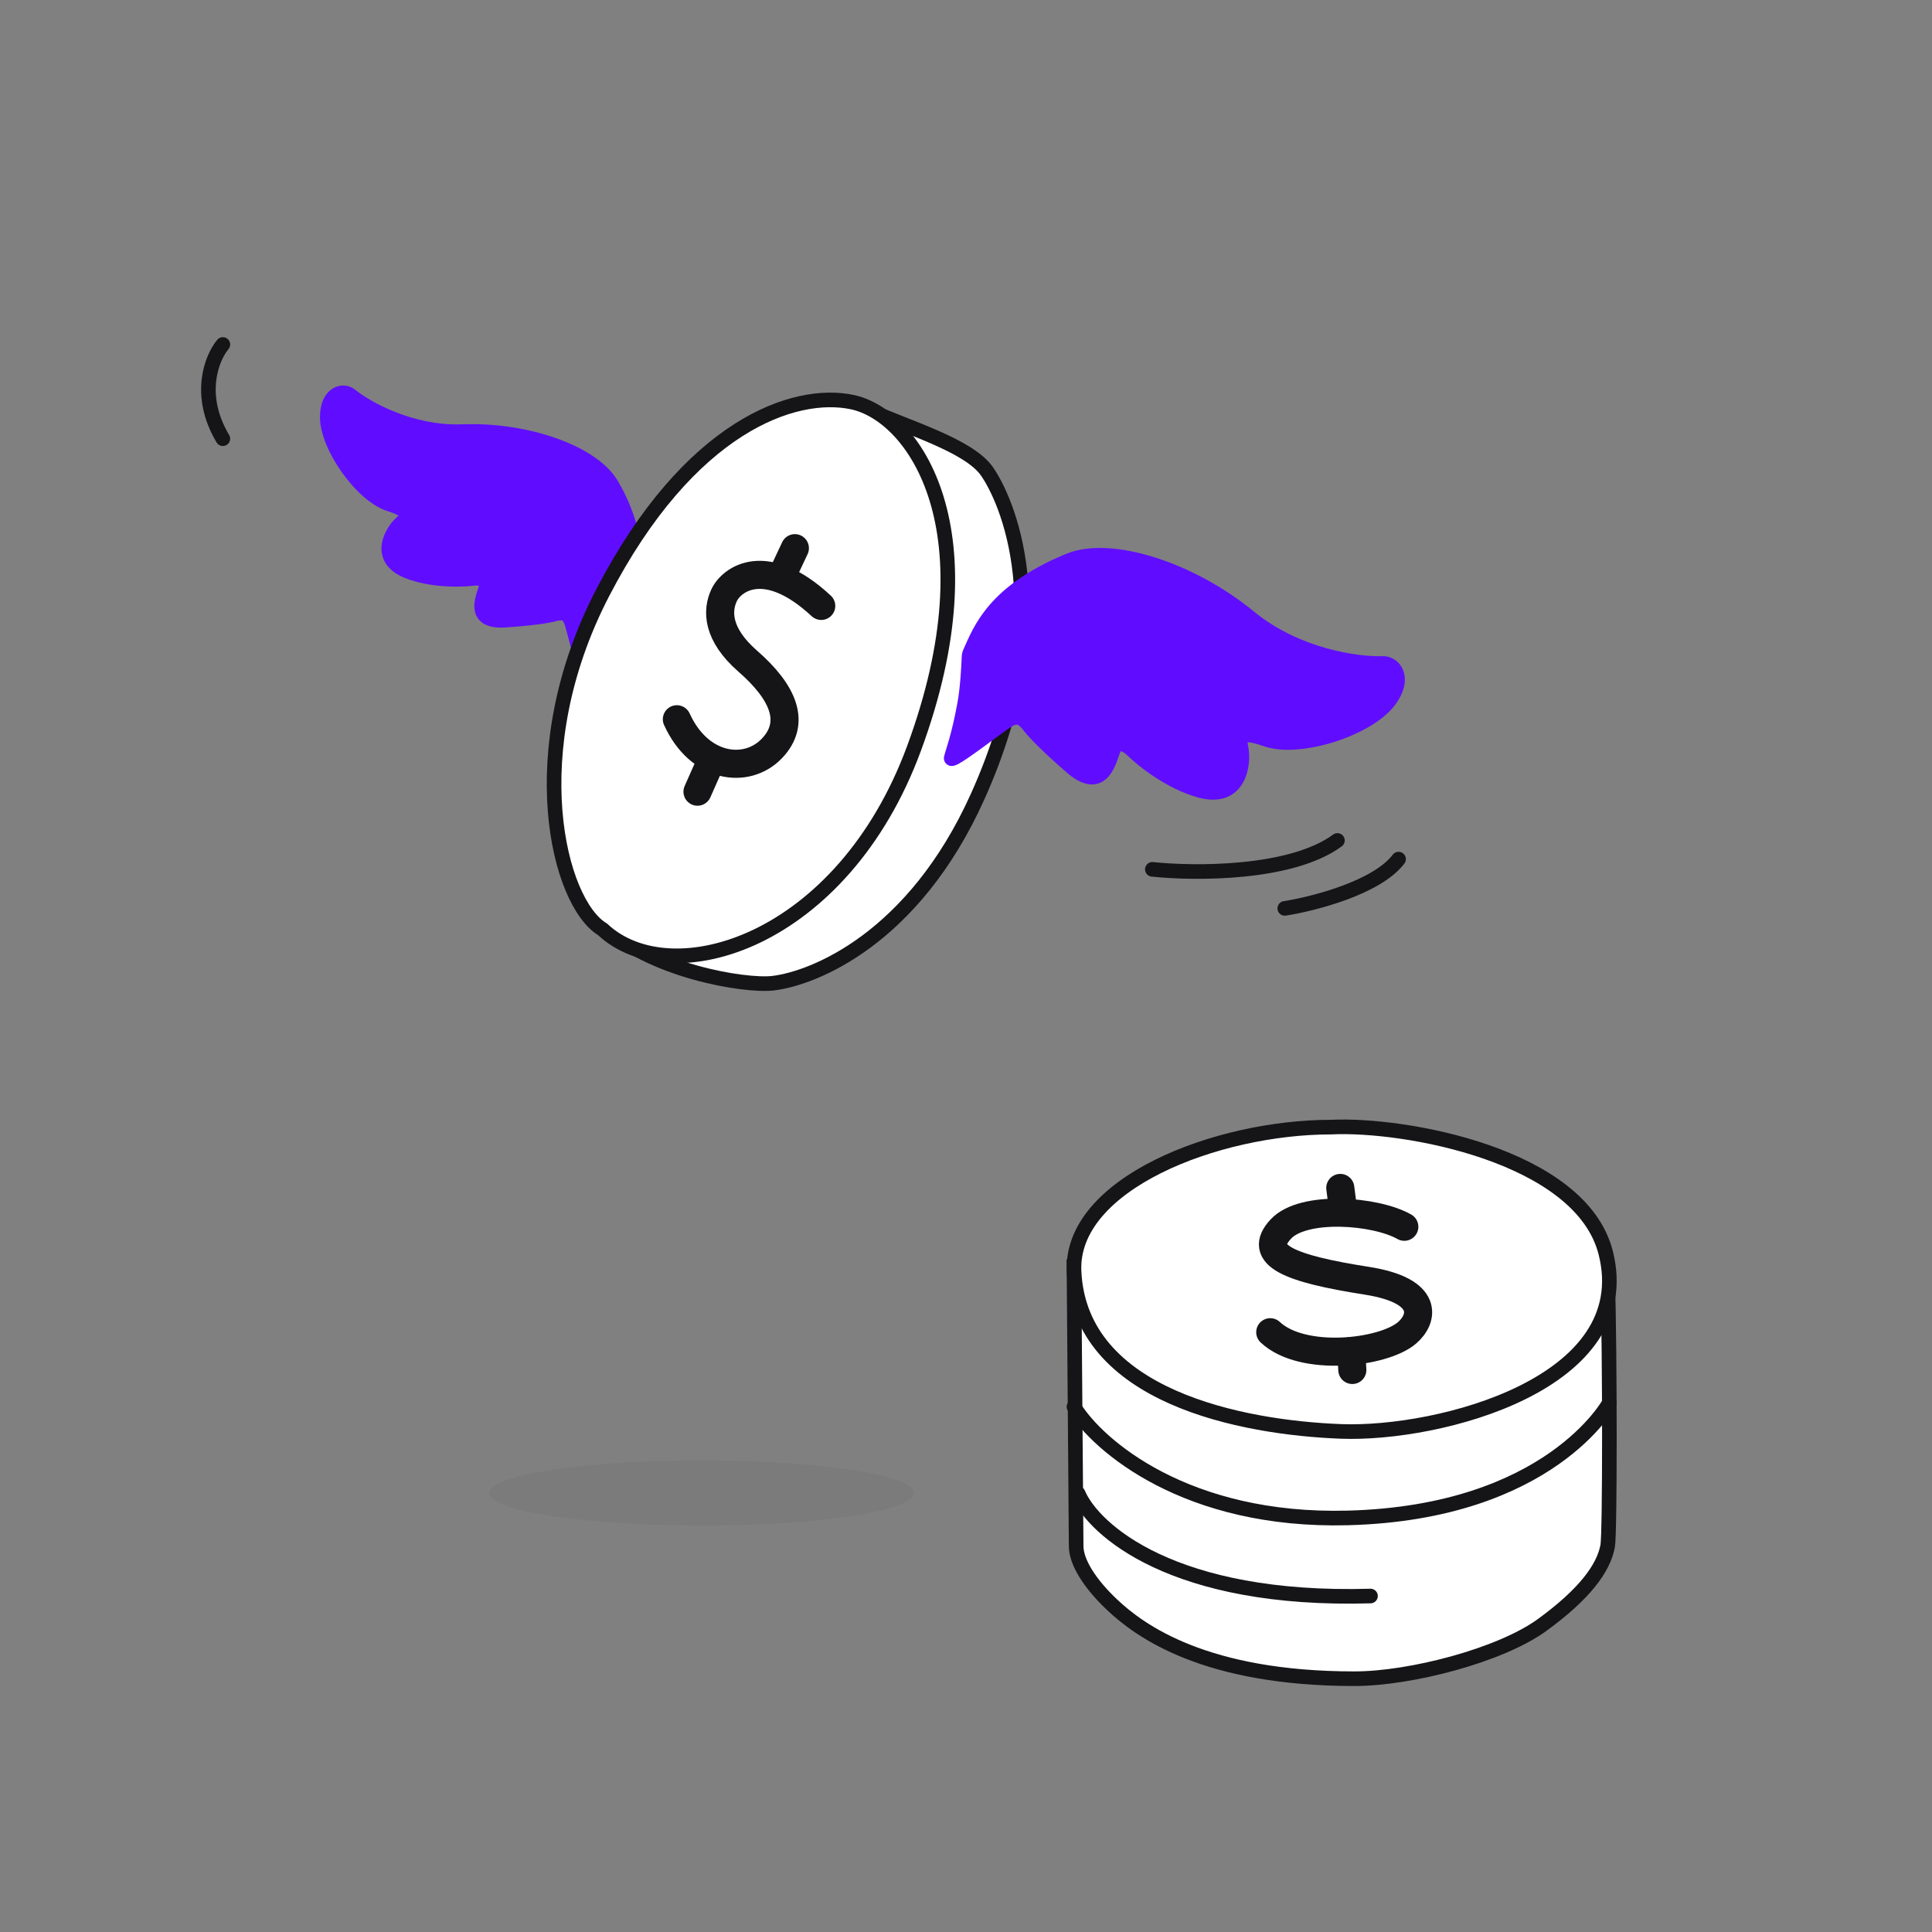 <?xml version="1.0" encoding="UTF-8"?> <svg xmlns="http://www.w3.org/2000/svg" width="172" height="172" viewBox="0 0 172 172" fill="none"><rect x="0" y="0" width="172" height="172" fill="#808080" stroke="none"/><path d="M95.807 137.638L95.612 112.785L143.126 113.66C143.328 120.865 143.33 136.537 143.126 137.638C142.754 139.644 141.033 141.94 137.297 144.662C133.561 147.383 125.544 149.451 120.579 149.451C107.327 149.451 101.522 145.239 99.017 142.876C97.012 140.986 95.807 139.064 95.807 137.638Z" fill="white" stroke="#151417" stroke-width="1.3" stroke-linecap="round"></path><path d="M142.952 111.529C140.75 102.843 125.036 100.022 118.506 100.343C108.276 100.343 95.258 105.408 95.62 113.189C96.14 124.376 110.62 127.099 119.373 127.434C128.126 127.769 145.9 123.152 142.952 111.529Z" fill="white" stroke="#151417" stroke-width="1.3" stroke-linecap="round"></path><path d="M95.978 132.951C97.357 136.21 104.493 142.601 122.011 142.089" stroke="#151417" stroke-width="1.3" stroke-linecap="round"></path><path d="M95.612 125.242C97.743 128.699 105.603 135.517 120.002 135.136C138.002 134.659 143.278 124.885 143.278 124.885" stroke="#151417" stroke-width="1.3" stroke-linecap="round"></path><path d="M54.441 43.146C57.469 48.291 56.425 52.49 56.001 54.366C55.963 54.533 55.889 54.687 55.782 54.82C55.433 55.256 54.602 56.316 54.039 57.207C53.168 58.584 52.562 59.685 52.353 60.158C52.143 60.632 51.114 55.912 50.837 55.269C50.56 54.626 50.23 54.487 49.493 54.628C48.873 54.832 47.179 55.069 44.949 55.211C41.806 55.412 43.132 52.94 43.291 52.233C43.418 51.667 42.88 51.394 42.08 51.497C41.033 51.632 38.413 51.693 36.306 50.857C33.672 49.812 34.685 47.675 35.531 46.751C36.035 46.2 37.177 45.663 34.69 44.881C32.203 44.098 29.141 39.751 29.136 37.141C29.132 35.054 30.511 34.637 31.206 35.2C32.625 36.347 36.604 38.599 41.172 38.424C46.881 38.206 52.758 40.286 54.441 43.146Z" fill="#600DFF"></path><path d="M56.001 54.366L56.635 54.509L56.635 54.509L56.001 54.366ZM54.441 43.146L53.881 43.477L54.441 43.146ZM41.172 38.424L41.196 39.074L41.172 38.424ZM31.206 35.2L31.615 34.694L31.616 34.694L31.206 35.2ZM29.136 37.141L29.786 37.139L29.136 37.141ZM35.531 46.751L35.052 46.312L35.052 46.312L35.531 46.751ZM36.306 50.857L36.546 50.253L36.306 50.857ZM42.08 51.497L41.998 50.852L41.998 50.852L42.08 51.497ZM43.291 52.233L42.657 52.091L42.657 52.091L43.291 52.233ZM44.949 55.211L44.989 55.86L44.949 55.211ZM49.493 54.628L49.291 54.01L49.331 53.997L49.373 53.989L49.493 54.628ZM54.039 57.207L53.49 56.86L54.039 57.207ZM55.782 54.82L55.275 54.414L55.275 54.414L55.782 54.82ZM55.367 54.224C55.784 52.382 56.776 48.397 53.881 43.477L55.002 42.816C58.161 48.185 57.067 52.598 56.635 54.509L55.367 54.224ZM53.881 43.477C53.156 42.243 51.441 41.076 49.098 40.244C46.784 39.421 43.969 38.968 41.196 39.074L41.148 37.775C44.084 37.662 47.063 38.14 49.535 39.018C51.979 39.886 54.044 41.189 55.002 42.816L53.881 43.477ZM41.196 39.074C36.425 39.256 32.297 36.919 30.797 35.706L31.616 34.694C32.953 35.776 36.783 37.941 41.148 37.775L41.196 39.074ZM30.797 35.706C30.678 35.609 30.475 35.576 30.275 35.713C30.08 35.846 29.784 36.228 29.786 37.139L28.486 37.144C28.484 35.966 28.875 35.096 29.543 34.64C30.205 34.187 31.039 34.227 31.615 34.694L30.797 35.706ZM29.786 37.139C29.788 38.243 30.463 39.847 31.512 41.318C32.562 42.791 33.846 43.933 34.886 44.26L34.495 45.501C33.048 45.045 31.557 43.623 30.453 42.074C29.348 40.523 28.489 38.649 28.486 37.144L29.786 37.139ZM34.886 44.26C35.526 44.462 36.001 44.667 36.322 44.898C36.65 45.134 36.938 45.496 36.877 45.983C36.828 46.373 36.561 46.655 36.422 46.794C36.34 46.877 36.25 46.959 36.181 47.022C36.107 47.091 36.052 47.143 36.01 47.19L35.052 46.312C35.135 46.221 35.227 46.136 35.301 46.067C35.382 45.992 35.444 45.935 35.502 45.878C35.558 45.821 35.587 45.785 35.601 45.764C35.615 45.743 35.595 45.766 35.587 45.823C35.564 46.009 35.703 46.055 35.562 45.954C35.413 45.846 35.098 45.691 34.495 45.501L34.886 44.26ZM36.01 47.19C35.641 47.592 35.284 48.216 35.263 48.782C35.253 49.045 35.314 49.292 35.481 49.522C35.652 49.759 35.969 50.024 36.546 50.253L36.065 51.462C35.325 51.168 34.781 50.774 34.428 50.287C34.071 49.794 33.944 49.252 33.964 48.735C34.002 47.74 34.575 46.833 35.052 46.312L36.01 47.19ZM36.546 50.253C38.51 51.032 41.005 50.98 41.998 50.852L42.162 52.142C41.06 52.284 38.316 52.354 36.065 51.462L36.546 50.253ZM41.998 50.852C42.464 50.792 42.964 50.823 43.358 51.051C43.566 51.171 43.754 51.352 43.863 51.604C43.973 51.857 43.981 52.124 43.925 52.374L42.657 52.091C42.664 52.059 42.652 52.08 42.672 52.125C42.691 52.17 42.718 52.184 42.708 52.177C42.692 52.168 42.643 52.146 42.543 52.134C42.446 52.122 42.318 52.121 42.161 52.142L41.998 50.852ZM43.925 52.374C43.896 52.502 43.846 52.652 43.803 52.778C43.756 52.917 43.708 53.059 43.663 53.209C43.571 53.519 43.516 53.798 43.53 54.022C43.542 54.22 43.601 54.319 43.708 54.392C43.85 54.489 44.185 54.608 44.909 54.562L44.989 55.86C44.142 55.914 43.464 55.8 42.975 55.468C42.451 55.111 42.262 54.586 42.233 54.103C42.205 53.645 42.315 53.186 42.418 52.84C42.471 52.663 42.528 52.496 42.571 52.366C42.62 52.222 42.646 52.14 42.657 52.091L43.925 52.374ZM44.909 54.562C46.013 54.492 46.979 54.398 47.742 54.298C48.52 54.196 49.044 54.092 49.291 54.01L49.696 55.245C49.322 55.368 48.69 55.485 47.908 55.587C47.112 55.692 46.116 55.788 44.989 55.86L44.909 54.562ZM49.373 53.989C49.772 53.913 50.211 53.877 50.613 54.065C51.035 54.262 51.271 54.632 51.434 55.011L50.24 55.527C50.185 55.398 50.139 55.326 50.107 55.286C50.079 55.251 50.065 55.245 50.062 55.244C50.046 55.236 49.952 55.202 49.614 55.267L49.373 53.989ZM51.434 55.011C51.527 55.227 51.657 55.703 51.79 56.204C51.938 56.765 52.082 57.338 52.248 57.965C52.408 58.567 52.56 59.113 52.682 59.476C52.712 59.565 52.739 59.638 52.762 59.695C52.773 59.723 52.782 59.745 52.79 59.761C52.794 59.77 52.797 59.776 52.799 59.78C52.801 59.785 52.803 59.787 52.802 59.786C52.802 59.786 52.8 59.783 52.796 59.777C52.792 59.771 52.784 59.759 52.772 59.745C52.758 59.727 52.694 59.651 52.574 59.597C52.42 59.527 52.198 59.508 51.993 59.633C51.835 59.729 51.774 59.862 51.758 59.896L52.947 60.421C52.918 60.485 52.842 60.637 52.668 60.743C52.447 60.878 52.207 60.859 52.034 60.781C51.895 60.717 51.811 60.623 51.774 60.58C51.73 60.527 51.698 60.475 51.675 60.435C51.591 60.289 51.516 60.086 51.451 59.894C51.313 59.485 51.151 58.9 50.992 58.3C50.84 57.726 50.663 57.028 50.533 56.538C50.388 55.988 50.285 55.632 50.24 55.527L51.434 55.011ZM51.758 59.896C51.988 59.377 52.615 58.243 53.49 56.86L54.588 57.553C53.721 58.925 53.136 59.993 52.947 60.421L51.758 59.896ZM53.49 56.86C54.074 55.936 54.926 54.85 55.275 54.414L56.289 55.226C55.941 55.661 55.129 56.696 54.588 57.553L53.49 56.86ZM56.635 54.509C56.575 54.772 56.457 55.016 56.289 55.226L55.275 54.414C55.321 54.357 55.351 54.293 55.367 54.224L56.635 54.509Z" fill="#600DFF"></path><path d="M87.842 41.931C86.202 39.624 80.672 38.024 77.165 36.43C68.248 50.837 49.459 78.2 53.622 82.297C57.785 86.394 66.258 87.831 68.823 87.531C72.442 87.099 81.334 83.583 87.033 70.922C94.418 54.514 89.483 44.239 87.842 41.931Z" fill="white" stroke="#151417" stroke-width="1.3"></path><path d="M81.37 66.635C88.503 47.297 81.444 36.991 75.889 35.803C70.729 34.701 61.367 37.891 53.642 52.797C46.305 66.955 49.719 80.369 53.642 82.736C59.79 88.506 75.004 83.891 81.37 66.635Z" fill="white" stroke="#151417" stroke-width="1.3"></path><path d="M95.167 49.908C88.455 52.678 87.26 56.101 86.369 58.065C86.308 58.2 86.273 58.343 86.267 58.492C86.241 59.167 86.144 61.228 85.886 62.633C85.329 65.669 84.831 66.873 84.685 67.477C84.539 68.081 89.026 64.519 89.759 64.104C90.493 63.689 90.907 63.794 91.507 64.46C91.948 65.103 93.388 66.551 95.408 68.296C98.255 70.755 98.795 67.435 99.159 66.644C99.45 66.011 100.162 66.137 100.849 66.813C101.747 67.697 104.197 69.646 106.813 70.366C110.083 71.266 110.677 68.491 110.545 66.997C110.467 66.107 109.77 64.769 112.709 65.814C115.648 66.859 121.734 64.91 123.641 62.417C125.167 60.423 124.159 59.03 123.086 59.067C120.898 59.141 115.467 58.425 111.245 54.963C105.968 50.636 98.855 48.386 95.167 49.908Z" fill="#600DFF"></path><path d="M86.369 58.065L86.96 58.334L86.96 58.334L86.369 58.065ZM95.167 49.908L94.92 49.306L95.167 49.908ZM111.245 54.963L111.657 54.459L111.245 54.963ZM123.086 59.067L123.064 58.417L123.064 58.417L123.086 59.067ZM123.641 62.417L124.157 62.813L124.157 62.813L123.641 62.417ZM112.709 65.814L112.492 66.427L112.709 65.814ZM110.545 66.997L109.898 67.054L110.545 66.997ZM106.813 70.366L106.985 69.739L106.813 70.366ZM100.849 66.813L101.304 66.349L100.849 66.813ZM99.159 66.644L99.749 66.916L99.749 66.916L99.159 66.644ZM95.408 68.296L95.832 67.804L95.832 67.804L95.408 68.296ZM91.507 64.46L92.042 64.092L92.018 64.056L91.989 64.025L91.507 64.46ZM89.759 64.104L89.44 63.538L89.759 64.104ZM84.685 67.477L84.054 67.324L84.054 67.324L84.685 67.477ZM85.886 62.633L86.525 62.751L86.525 62.751L85.886 62.633ZM86.267 58.492L86.916 58.517L86.916 58.517L86.267 58.492ZM86.96 58.334C87.416 57.33 87.901 56.077 89.077 54.714C90.249 53.356 92.136 51.862 95.414 50.509L94.92 49.306C91.486 50.723 89.42 52.326 88.094 53.863C86.772 55.396 86.213 56.837 85.778 57.796L86.96 58.334ZM95.414 50.509C97.048 49.835 99.568 49.966 102.415 50.862C105.234 51.751 108.258 53.355 110.834 55.466L111.657 54.459C108.955 52.244 105.784 50.56 102.805 49.621C99.854 48.692 96.974 48.459 94.92 49.306L95.414 50.509ZM110.834 55.466C115.214 59.057 120.816 59.795 123.108 59.717L123.064 58.417C120.98 58.487 115.721 57.792 111.657 54.459L110.834 55.466ZM123.108 59.717C123.35 59.709 123.614 59.86 123.721 60.185C123.827 60.505 123.809 61.129 123.126 62.022L124.157 62.813C125 61.712 125.24 60.642 124.955 59.777C124.671 58.915 123.895 58.389 123.064 58.417L123.108 59.717ZM123.126 62.022C122.293 63.11 120.448 64.168 118.368 64.822C116.284 65.476 114.195 65.652 112.927 65.201L112.492 66.427C114.162 67.021 116.586 66.745 118.756 66.063C120.931 65.38 123.082 64.217 124.157 62.813L123.126 62.022ZM112.927 65.201C112.174 64.933 111.587 64.793 111.135 64.783C110.672 64.772 110.196 64.904 109.935 65.352C109.722 65.718 109.762 66.139 109.793 66.374C109.81 66.509 109.836 66.648 109.855 66.759C109.876 66.879 109.891 66.973 109.898 67.054L111.192 66.94C111.18 66.798 111.156 66.656 111.135 66.536C111.113 66.407 111.094 66.305 111.081 66.206C111.051 65.972 111.086 65.957 111.057 66.007C110.979 66.141 110.875 66.078 111.106 66.083C111.347 66.089 111.775 66.172 112.492 66.427L112.927 65.201ZM109.898 67.054C109.957 67.72 109.842 68.611 109.424 69.204C109.226 69.485 108.964 69.698 108.605 69.807C108.238 69.919 107.718 69.941 106.985 69.739L106.641 70.993C107.543 71.242 108.323 71.254 108.984 71.052C109.651 70.848 110.142 70.442 110.486 69.954C111.149 69.011 111.265 67.767 111.192 66.94L109.898 67.054ZM106.985 69.739C104.519 69.06 102.163 67.194 101.304 66.349L100.393 67.277C101.331 68.2 103.875 70.232 106.641 70.993L106.985 69.739ZM101.304 66.349C100.912 65.963 100.437 65.654 99.935 65.592C99.672 65.559 99.39 65.595 99.132 65.741C98.873 65.886 98.689 66.112 98.569 66.371L99.749 66.916C99.775 66.859 99.789 66.863 99.767 66.875C99.745 66.888 99.739 66.879 99.776 66.883C99.875 66.895 100.099 66.987 100.393 67.277L101.304 66.349ZM98.569 66.371C98.507 66.507 98.448 66.679 98.395 66.832C98.339 66.998 98.281 67.171 98.213 67.35C98.073 67.716 97.915 68.041 97.723 68.263C97.547 68.467 97.38 68.547 97.175 68.537C96.928 68.525 96.496 68.377 95.832 67.804L94.984 68.789C95.743 69.445 96.446 69.804 97.112 69.836C97.821 69.871 98.346 69.532 98.706 69.114C99.05 68.715 99.273 68.215 99.426 67.813C99.505 67.608 99.571 67.41 99.625 67.253C99.683 67.082 99.72 66.978 99.749 66.916L98.569 66.371ZM95.832 67.804C94.831 66.939 93.977 66.15 93.322 65.502C92.655 64.843 92.224 64.358 92.042 64.092L90.971 64.829C91.23 65.206 91.74 65.766 92.409 66.428C93.089 67.1 93.965 67.909 94.984 68.789L95.832 67.804ZM91.989 64.025C91.668 63.668 91.298 63.343 90.819 63.24C90.319 63.134 89.859 63.3 89.44 63.538L90.079 64.67C90.393 64.493 90.507 64.504 90.548 64.513C90.609 64.526 90.746 64.586 91.024 64.896L91.989 64.025ZM89.44 63.538C89.214 63.666 88.757 63.997 88.253 64.367C87.726 64.754 87.108 65.214 86.512 65.646C85.914 66.08 85.361 66.469 84.971 66.71C84.765 66.838 84.649 66.896 84.608 66.912C84.602 66.914 84.617 66.907 84.648 66.902C84.67 66.898 84.763 66.883 84.885 66.917C85.038 66.959 85.21 67.078 85.29 67.287C85.355 67.454 85.326 67.591 85.316 67.63L84.054 67.324C84.035 67.4 84.006 67.567 84.079 67.756C84.168 67.987 84.357 68.12 84.535 68.17C84.681 68.21 84.808 68.195 84.87 68.184C84.942 68.171 85.005 68.151 85.054 68.133C85.233 68.068 85.45 67.944 85.655 67.816C86.089 67.547 86.676 67.133 87.273 66.7C87.873 66.265 88.504 65.795 89.021 65.416C89.559 65.02 89.938 64.75 90.079 64.67L89.44 63.538ZM85.316 67.63C85.436 67.132 85.967 65.789 86.525 62.751L85.247 62.516C84.69 65.549 84.225 66.613 84.054 67.324L85.316 67.63ZM86.525 62.751C86.792 61.293 86.89 59.187 86.916 58.517L85.618 58.467C85.592 59.146 85.496 61.163 85.247 62.516L86.525 62.751ZM85.778 57.796C85.683 58.005 85.627 58.231 85.618 58.467L86.916 58.517C86.918 58.456 86.933 58.395 86.96 58.334L85.778 57.796Z" fill="#600DFF"></path><path d="M73.112 53.942C68.127 49.315 65.137 51.59 64.476 52.967C63.815 54.343 63.812 56.454 66.566 58.858C69.754 61.64 70.929 64.362 68.686 66.664C66.443 68.965 62.255 68.415 60.259 64.033" stroke="#151417" stroke-width="2.5" stroke-linecap="round"></path><path d="M70.766 48.802L69.889 50.668" stroke="#151417" stroke-width="2.5" stroke-linecap="round"></path><path d="M62.931 68.597L62.096 70.482" stroke="#151417" stroke-width="2.5" stroke-linecap="round"></path><path d="M125.022 109.215C122.434 107.749 116.041 107.28 114.044 109.402C111.834 111.75 114.813 112.945 121.679 114.02C127.328 114.904 126.702 117.427 125.259 118.664C123.149 120.472 115.965 121.304 113.086 118.604" stroke="#151417" stroke-width="2.5" stroke-linecap="round"></path><path d="M119.322 105.758L119.546 107.507" stroke="#151417" stroke-width="2.5" stroke-linecap="round"></path><path d="M120.295 120.278L120.394 121.964" stroke="#151417" stroke-width="2.5" stroke-linecap="round"></path><path d="M19.84 30.668C18.869 31.833 17.51 35.142 19.84 39.056" stroke="#151417" stroke-width="1.3" stroke-linecap="round"></path><path d="M102.589 77.394C106.368 77.796 114.955 77.847 119.067 74.823" stroke="#151417" stroke-width="1.3" stroke-linecap="round"></path><path d="M114.381 80.871C116.951 80.468 122.575 79.026 124.51 76.486" stroke="#151417" stroke-width="1.3" stroke-linecap="round"></path><ellipse opacity="0.05" cx="62.456" cy="132.916" rx="18.904" ry="2.898" fill="#151417"></ellipse></svg> 